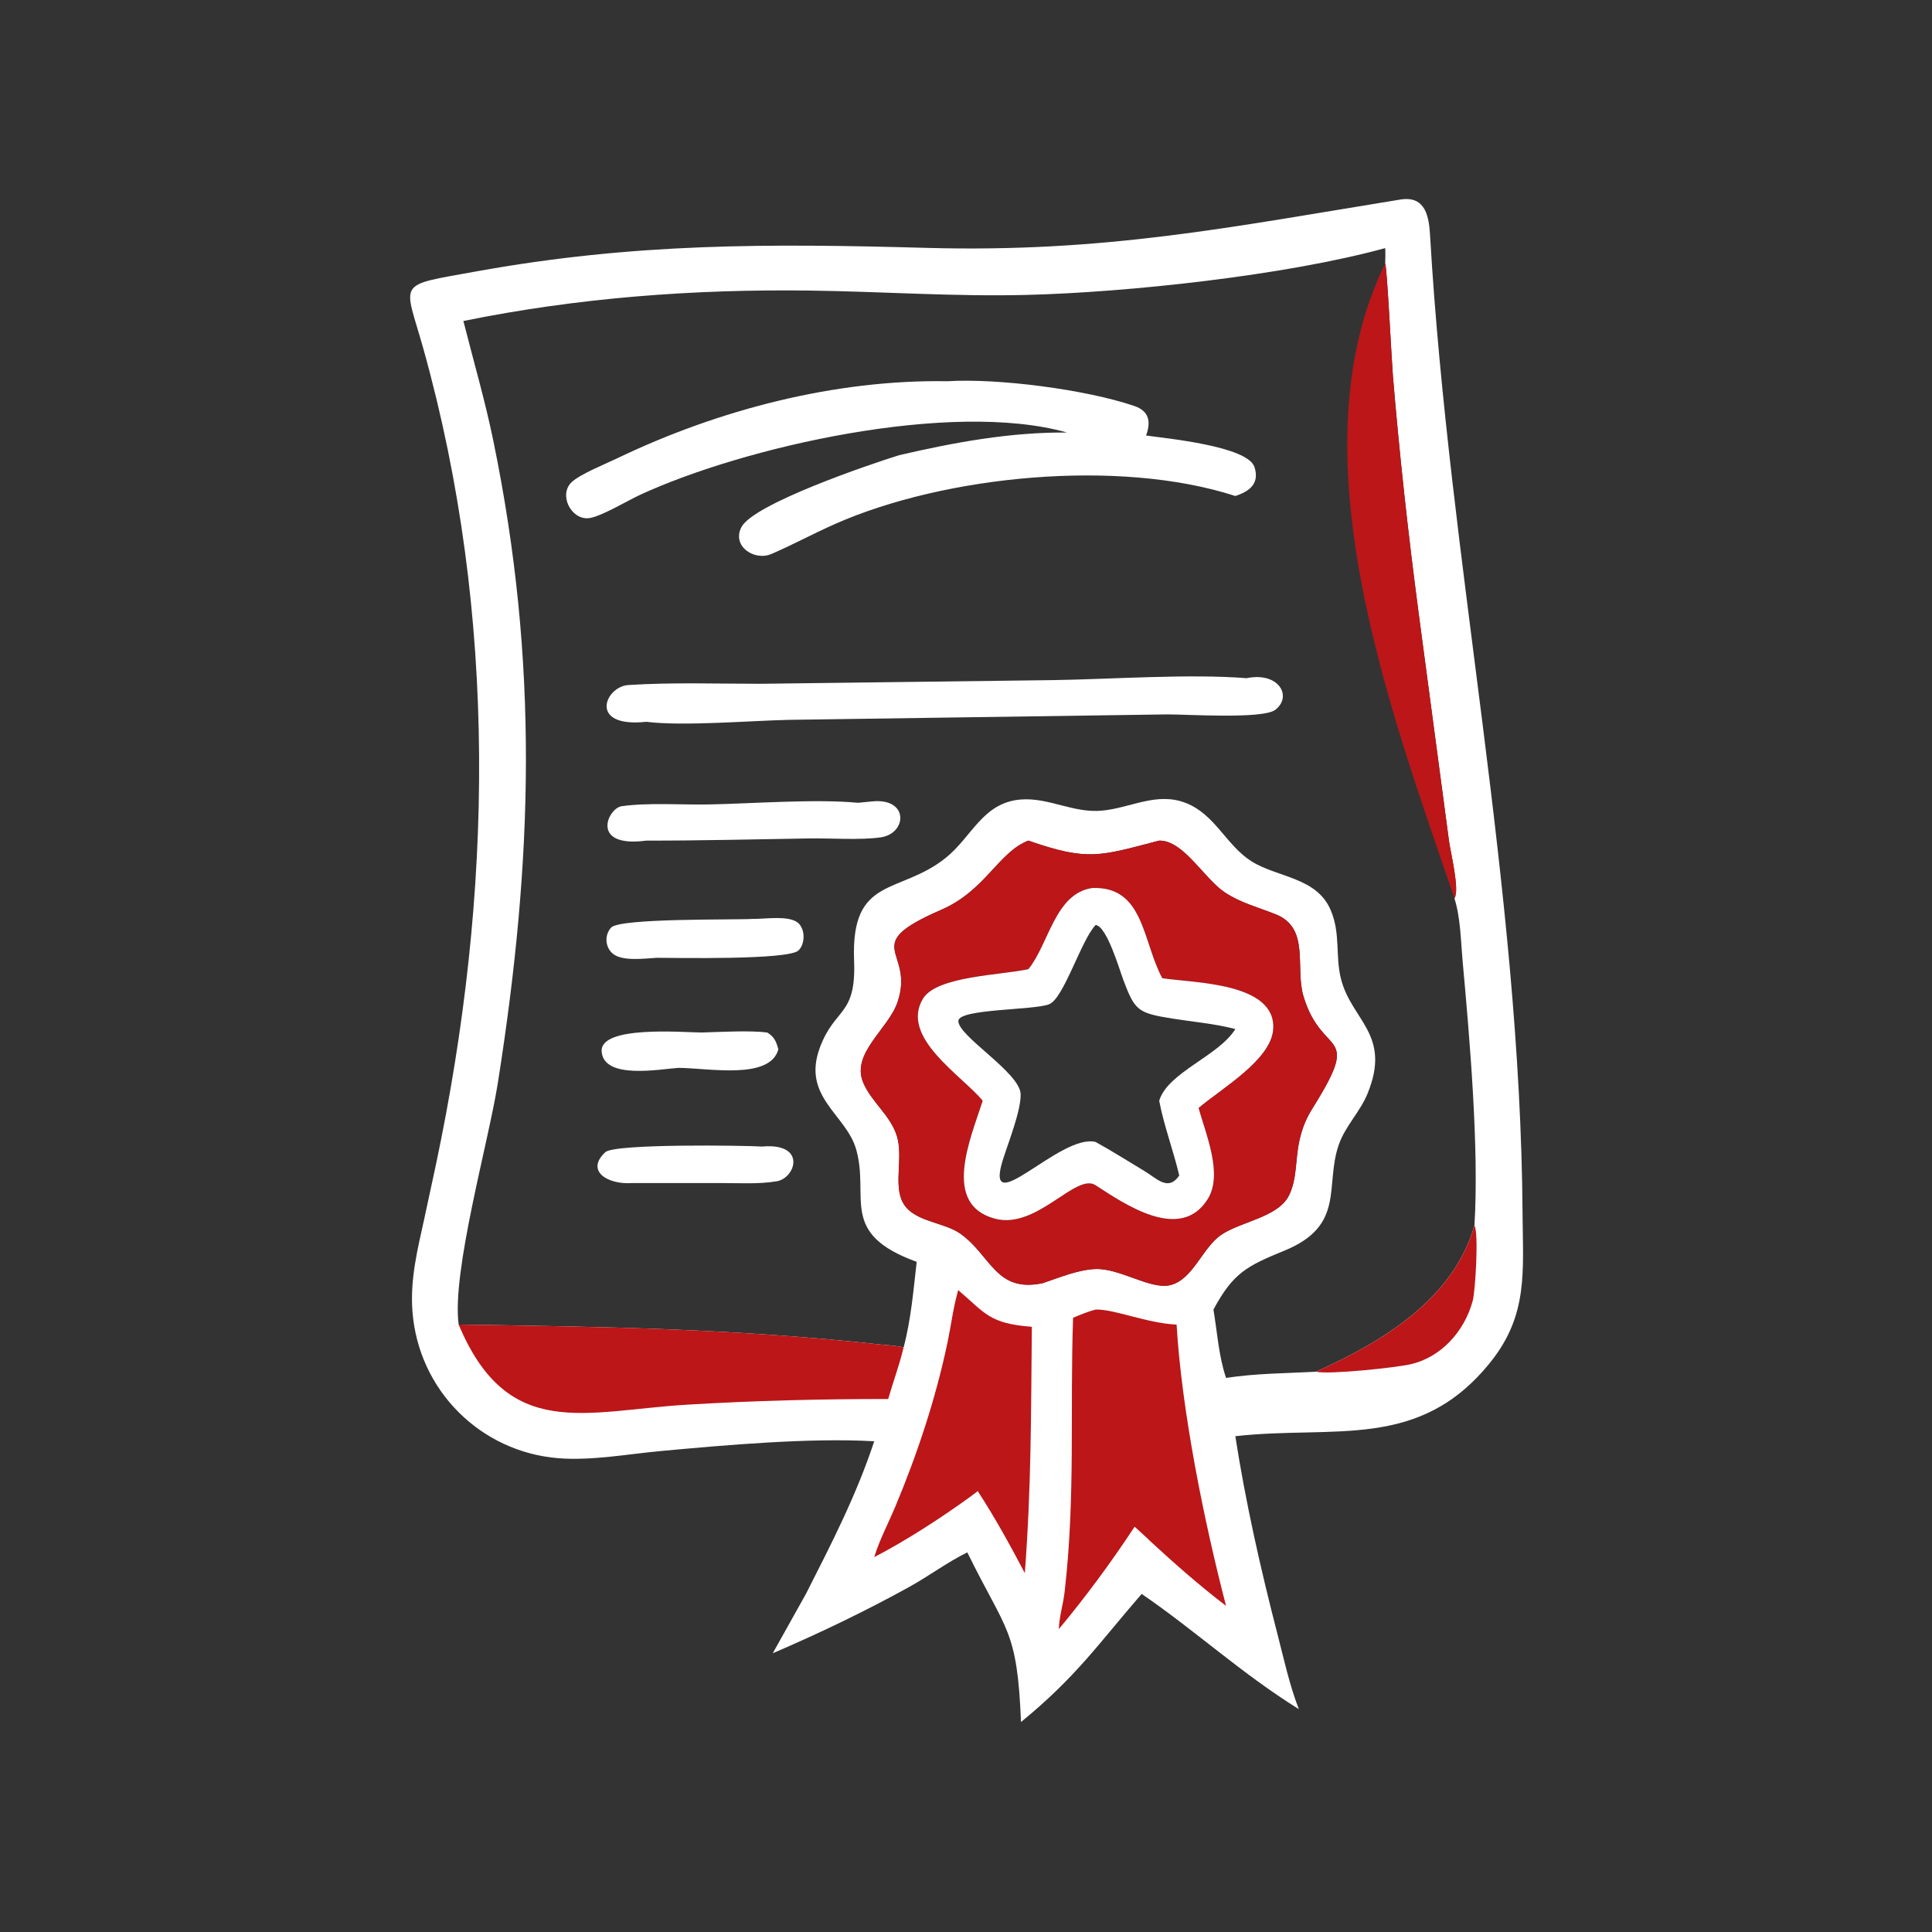 <svg width="40" height="40" viewBox="0 0 40 40" fill="none" xmlns="http://www.w3.org/2000/svg">
<rect x="0" y="0" width="40" height="40" fill="#333333" stroke="none"/>
<path d="M29.015 4.128C29.517 4.06 29.586 4.489 29.608 4.874C30.004 11.665 31.48 18.361 31.523 25.145C31.531 26.316 31.642 27.218 30.867 28.191C29.389 30.047 27.631 29.504 25.576 29.735C25.788 31.103 26.101 32.488 26.447 33.827C26.582 34.348 26.696 34.883 26.891 35.386C25.704 34.648 24.752 33.764 23.637 33C22.746 34.028 22.278 34.723 21.139 35.652C21.059 33.716 20.84 33.797 20.027 32.14C19.612 32.345 19.233 32.629 18.828 32.854C17.907 33.363 16.965 33.814 15.999 34.229L16.686 33C17.216 31.956 17.731 30.957 18.1 29.84C16.767 29.763 15.015 29.919 13.692 30.041C13.004 30.104 12.251 30.245 11.566 30.191C9.949 30.064 8.662 28.784 8.539 27.148C8.49 26.491 8.64 25.883 8.781 25.248L9.029 24.096C10.207 18.515 10.312 12.757 8.767 7.226C8.367 5.795 8.173 5.926 9.851 5.621C13.129 5.027 15.921 5.042 19.18 5.132C22.892 5.234 25.485 4.699 29.015 4.128ZM9.594 6.646C9.803 7.474 10.042 8.29 10.214 9.127C11.158 13.716 11.038 17.796 10.307 22.424C10.11 23.666 9.349 26.335 9.496 27.424C12.512 27.468 15.216 27.507 18.253 27.839C18.4 27.855 18.566 27.86 18.708 27.898C18.862 27.317 18.911 26.719 18.979 26.125C17.357 25.536 18.008 24.8 17.727 23.8C17.522 23.072 16.593 22.714 16.975 21.688C17.287 20.85 17.729 21.048 17.683 19.886C17.613 18.123 18.616 18.532 19.578 17.763C20.122 17.329 20.345 16.616 21.134 16.553C21.713 16.507 22.221 16.84 22.818 16.783C23.414 16.727 23.949 16.389 24.552 16.625C25.157 16.861 25.387 17.501 25.91 17.832C26.44 18.167 27.256 18.16 27.547 18.835C27.761 19.328 27.641 19.786 27.764 20.269C27.983 21.131 28.816 21.416 28.313 22.643C28.158 23.021 27.851 23.317 27.718 23.7C27.422 24.551 27.867 25.37 26.593 25.893C25.82 26.21 25.535 26.348 25.123 27.113C25.202 27.583 25.231 28.076 25.384 28.528C26.013 28.433 26.614 28.434 27.244 28.4C28.612 27.785 30.093 26.902 30.527 25.369C30.625 23.775 30.427 21.483 30.282 19.901C30.244 19.482 30.24 19 30.112 18.598C30.227 18.43 30.029 17.637 29.999 17.405L29.375 12.721C29.157 11.071 28.974 9.42 28.837 7.762C28.815 7.499 28.716 5.515 28.679 5.456C28.683 5.349 28.685 5.244 28.679 5.137C26.606 5.705 23.339 6.054 21.251 6.106C19.757 6.143 18.266 6.036 16.773 6.016C14.364 5.984 11.957 6.164 9.594 6.646ZM24 17.404C22.765 17.726 22.526 17.834 21.291 17.404C20.67 17.644 20.402 18.44 19.486 18.837C17.749 19.591 18.955 19.664 18.581 20.751C18.391 21.306 17.623 21.806 17.869 22.406C18.036 22.815 18.439 23.088 18.571 23.527C18.695 23.937 18.517 24.474 18.665 24.838C18.853 25.302 19.518 25.282 19.885 25.543C20.524 25.999 20.615 26.769 21.586 26.567C21.928 26.453 22.311 26.29 22.674 26.274C23.177 26.252 23.804 26.695 24.211 26.611C24.695 26.51 24.885 25.84 25.281 25.568C25.691 25.286 26.47 25.205 26.692 24.74C26.938 24.224 26.72 23.671 27.173 22.948C28.222 21.273 27.381 21.933 26.987 20.627C26.808 20.034 27.128 19.218 26.416 18.931C26.053 18.786 25.692 18.696 25.36 18.477C24.929 18.192 24.506 17.397 24 17.404Z" fill="white"/>
<path d="M30.527 25.37C30.619 25.531 30.545 26.732 30.491 26.932C30.321 27.563 29.835 28.109 29.188 28.249C28.878 28.317 27.52 28.462 27.244 28.4C28.612 27.786 30.093 26.902 30.527 25.37Z" fill="#BC1618"/>
<path d="M19.838 26.71C20.408 27.196 20.48 27.401 21.363 27.47C21.346 29.263 21.353 30.776 21.218 32.57C20.914 31.991 20.6 31.42 20.243 30.872L20.087 30.99C19.482 31.427 18.762 31.897 18.1 32.238C18.207 31.887 18.389 31.543 18.532 31.204C18.994 30.101 19.371 28.962 19.618 27.791C19.691 27.442 19.734 27.08 19.831 26.738L19.838 26.71Z" fill="#BC1618"/>
<path d="M9.496 27.424C12.512 27.468 15.216 27.507 18.253 27.839C18.4 27.855 18.565 27.86 18.708 27.898C18.624 28.255 18.49 28.611 18.389 28.965C17.002 28.964 15.598 28.999 14.214 29.083C12.107 29.211 10.515 29.85 9.496 27.424Z" fill="#BC1618"/>
<path d="M22.685 27.113C23.062 27.1 23.752 27.398 24.36 27.424C24.465 29.2 24.925 31.484 25.384 33.247C24.841 32.834 24.332 32.385 23.829 31.922C23.72 31.814 23.605 31.712 23.491 31.609C23.011 32.339 22.48 33.059 21.922 33.729C21.93 33.471 22.013 33.213 22.042 32.956C22.268 30.988 22.15 29.233 22.217 27.283C22.372 27.218 22.522 27.154 22.685 27.113Z" fill="#BC1618"/>
<path d="M24 17.404C24.506 17.397 24.929 18.192 25.36 18.477C25.692 18.696 26.054 18.786 26.416 18.932C27.128 19.218 26.809 20.034 26.987 20.627C27.381 21.933 28.222 21.274 27.173 22.948C26.72 23.671 26.938 24.224 26.692 24.74C26.47 25.205 25.691 25.286 25.281 25.568C24.885 25.84 24.695 26.51 24.211 26.611C23.804 26.695 23.177 26.252 22.674 26.274C22.311 26.29 21.928 26.454 21.586 26.567C20.615 26.769 20.524 25.999 19.885 25.543C19.518 25.282 18.853 25.302 18.665 24.838C18.517 24.474 18.695 23.937 18.571 23.527C18.439 23.088 18.036 22.815 17.869 22.406C17.623 21.806 18.391 21.306 18.582 20.751C18.955 19.664 17.749 19.591 19.487 18.837C20.402 18.441 20.67 17.644 21.291 17.404C22.526 17.834 22.765 17.726 24 17.404ZM22.617 18.385C21.84 18.495 21.716 19.549 21.291 20.067C20.726 20.19 19.395 20.209 19.111 20.674C18.621 21.478 19.931 22.278 20.346 22.79C20.092 23.581 19.493 24.938 20.602 25.232C21.468 25.462 22.279 24.27 22.685 24.54C23.296 24.938 24.445 25.726 25.006 24.823C25.325 24.31 24.963 23.477 24.815 22.939C25.293 22.532 26.318 21.944 26.36 21.306C26.422 20.343 24.724 20.353 24.064 20.253C23.651 19.49 23.689 18.347 22.617 18.385Z" fill="#BC1618"/>
<path d="M22.617 18.385C23.689 18.347 23.651 19.49 24.064 20.253C24.724 20.353 26.422 20.342 26.36 21.306C26.318 21.944 25.293 22.532 24.815 22.939C24.963 23.477 25.325 24.309 25.006 24.823C24.445 25.726 23.296 24.937 22.685 24.54C22.279 24.269 21.468 25.461 20.602 25.232C19.493 24.938 20.092 23.581 20.346 22.79C19.931 22.278 18.621 21.478 19.111 20.674C19.395 20.209 20.726 20.19 21.291 20.066C21.716 19.549 21.84 18.495 22.617 18.385ZM22.685 19.15C22.384 19.461 22.024 20.676 21.719 20.793C21.394 20.918 19.855 20.884 19.842 21.135C19.826 21.447 21.117 22.203 21.131 22.652C21.142 22.986 20.877 23.655 20.768 23.998C20.341 25.344 21.956 23.453 22.685 23.644C23.029 23.834 23.363 24.046 23.699 24.248C23.955 24.401 24.187 24.673 24.415 24.338C24.294 23.82 24.099 23.312 24 22.79C24.175 22.202 25.229 21.867 25.576 21.306L25.548 21.298C25.139 21.193 24.689 21.155 24.27 21.088C23.557 20.974 23.497 20.923 23.259 20.293C23.175 20.07 22.919 19.183 22.685 19.15Z" fill="white"/>
<path d="M14.522 21.377C14.908 21.367 15.521 21.33 15.885 21.377C16.031 21.464 16.073 21.569 16.115 21.726C15.939 22.367 14.661 22.111 14.043 22.109C13.648 22.137 12.498 22.354 12.457 21.77C12.418 21.226 14.137 21.374 14.522 21.377Z" fill="white"/>
<path d="M15.778 23.738C16.704 23.656 16.477 24.39 16.082 24.457C15.71 24.52 15.293 24.493 14.914 24.494L13.091 24.494C12.579 24.531 12.114 24.243 12.533 23.854C12.726 23.674 15.446 23.716 15.778 23.738Z" fill="white"/>
<path d="M15.586 19.025C15.832 19.03 16.346 18.943 16.53 19.113C16.673 19.246 16.671 19.544 16.532 19.678C16.324 19.879 13.98 19.831 13.595 19.83C13.347 19.845 12.886 19.908 12.689 19.746C12.527 19.612 12.511 19.358 12.653 19.204C12.838 19.005 15.19 19.049 15.586 19.025Z" fill="white"/>
<path d="M17.764 16.621L18.069 16.591C18.823 16.523 18.779 17.256 18.237 17.336C17.816 17.398 17.194 17.351 16.746 17.359C15.623 17.377 14.505 17.405 13.381 17.404C12.21 17.559 12.581 16.734 12.87 16.692C13.426 16.613 14.118 16.666 14.69 16.655C15.588 16.637 16.889 16.537 17.764 16.621Z" fill="white"/>
<path d="M28.679 5.456C28.716 5.515 28.815 7.499 28.837 7.762C28.974 9.42 29.157 11.071 29.375 12.721L29.999 17.405C30.029 17.637 30.227 18.43 30.113 18.598C28.768 14.669 26.773 9.344 28.679 5.456Z" fill="#BC1618"/>
<path d="M25.81 14.041C26.477 13.904 26.763 14.418 26.405 14.695C26.145 14.896 24.538 14.786 24.149 14.791L16.322 14.904C15.513 14.922 14.142 15.039 13.382 14.944C12.172 15.075 12.523 14.215 13.008 14.183C13.917 14.124 14.846 14.158 15.757 14.157L21.807 14.081C23.033 14.062 24.608 13.947 25.81 14.041Z" fill="white"/>
<path d="M19.614 7.893C20.669 7.828 22.482 8.065 23.481 8.404C23.793 8.509 23.833 8.732 23.728 9.017C24.152 9.077 25.834 9.237 25.973 9.671C26.081 10.01 25.873 10.173 25.576 10.269C23.163 9.487 19.566 9.844 17.296 10.845C16.849 11.042 16.417 11.278 15.97 11.47C15.618 11.621 15.146 11.308 15.35 10.914C15.599 10.433 18.005 9.613 18.617 9.424C19.762 9.158 20.912 8.946 22.092 8.955C19.687 8.277 15.394 9.253 13.246 10.248C12.995 10.364 12.42 10.71 12.182 10.729C11.818 10.758 11.561 10.239 11.837 9.981C12.015 9.814 12.54 9.604 12.778 9.489C14.868 8.485 17.287 7.854 19.614 7.893Z" fill="white"/>
</svg>
